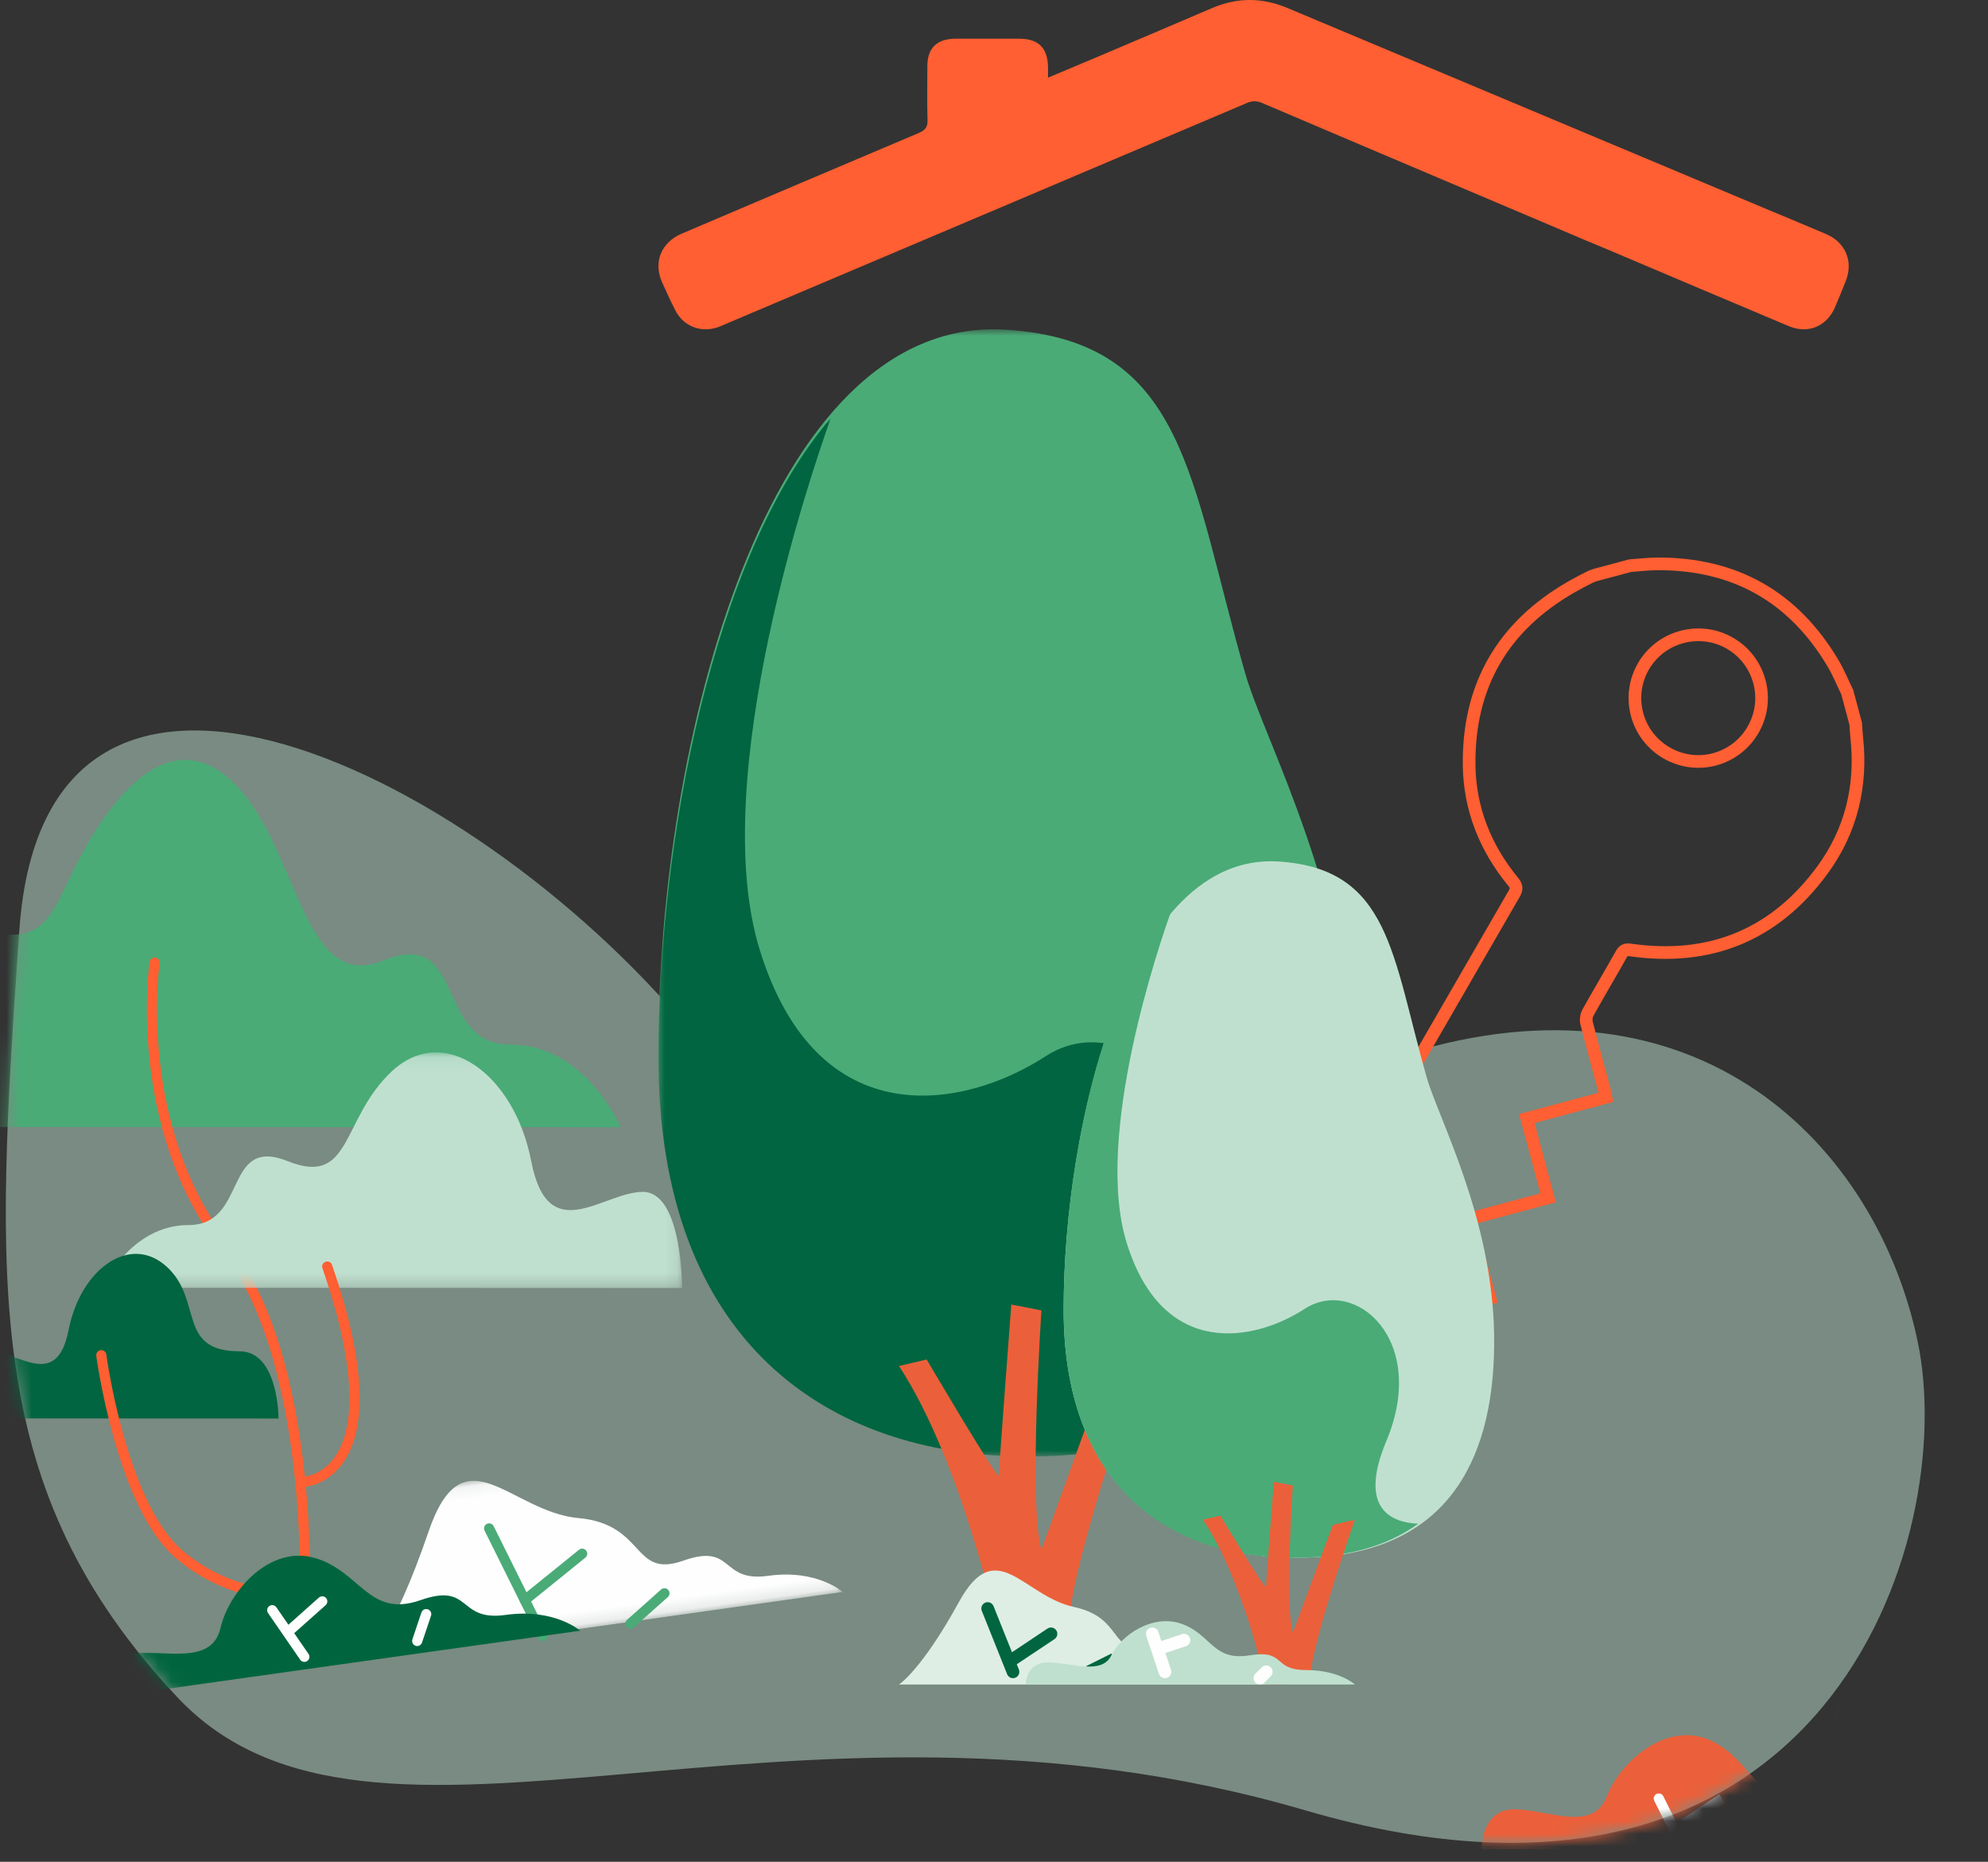 <?xml version="1.0" encoding="UTF-8"?>
<svg xmlns="http://www.w3.org/2000/svg" xmlns:xlink="http://www.w3.org/1999/xlink" width="157px" height="147px" viewBox="0 0 157 147" version="1.1">
  <rect x="0" y="0" width="157" height="147" fill="#333333" stroke="none"/>
  <title>Group</title>
  <defs>
    <path d="M1.525,16.178 C-0.407,44.256 -1.396,60.304 14,76.708 C29.396,93.112 61.916,73.596 103.092,85.647 C144.269,97.697 154.686,64.172 151.451,48.651 C148.215,33.13 134.105,18.774 110.987,25.952 C87.868,33.13 72.032,46.958 56,25.993 C39.968,5.028 3.62,-14.253 1.525,16.178 Z" id="path-1"></path>
    <polygon id="path-3" points="0.079 0.095 45.865 0.095 45.865 18.699 0.079 18.699"></polygon>
    <polygon id="path-5" points="0.024 0.086 37.952 0.086 37.952 12.852 0.024 12.852"></polygon>
    <polygon id="path-7" points="0.024 0.086 37.952 0.086 37.952 12.852 0.024 12.852"></polygon>
    <polygon id="path-9" points="0 0 55 0 55 88 0 88"></polygon>
    <polygon id="path-11" points="0 0 45 0 45 82 0 82"></polygon>
  </defs>
  <g id="Pages-corpo" stroke="none" stroke-width="1" fill="none" fill-rule="evenodd">
    <g id="NosValeurs" transform="translate(-794, -450)">
      <g id="Group" transform="translate(794, 450)">
        <g id="Group-6" transform="translate(0, 57.292)">
          <mask id="mask-2" fill="white">
            <use xlink:href="#path-1"></use>
          </mask>
          <use id="Mask" fill-opacity="0.502" fill="#C0E3D1" xlink:href="#path-1"></use>
          <path d="M-74.122,75.063 C25.996,70.255 76.055,67.851 76.055,67.851 C76.055,67.851 212.459,72.265 228.878,87.991 C200.383,118.91 156.766,134.528 98.028,134.845 C64.452,135.026 27.6,130.884 -5.091,117.836 C-21.423,111.317 -44.434,97.059 -74.122,75.063 Z" id="Path-191" fill="#4BAB77" mask="url(#mask-2)" transform="translate(77.378, 101.351) rotate(-182) translate(-77.378, -101.351) "></path>
          <g id="Group-14" mask="url(#mask-2)">
            <g transform="translate(-13, 2.708)">
              <path d="M62,29 C62,29 59.277,22.477 53.29,22.475 C47.302,22.472 49.828,13.146 43.306,15.831 C36.784,18.515 36.597,6.726 31.379,1.745 C26.161,-3.236 21.372,3.506 18.796,8.721 C16.222,13.934 16.417,15.337 5.812,12.024 C-4.794,8.71 2.359,28.974 2.359,28.974 L62,29 Z" id="Fill-1" stroke="none" fill="#4AAB77" fill-rule="evenodd"></path>
              <path d="M37,69.503 C37,69.503 38.452,48.302 30.886,38.599 C23.321,28.896 25.209,16 25.209,16" id="Stroke-3" stroke="#FF5F32" stroke-width="0.8" fill="none" stroke-linecap="round"></path>
              <g id="Group-7" stroke="none" stroke-width="1" fill="none" fill-rule="evenodd" transform="translate(21, 23)">
                <mask id="mask-4" fill="white">
                  <use xlink:href="#path-3"></use>
                </mask>
                <g id="Clip-6"></g>
                <path d="M45.866,18.699 C45.866,18.699 45.905,11.107 42.764,11.106 C39.623,11.104 35.292,15.608 33.955,8.689 C32.617,1.769 27.069,-2.229 22.98,1.553 C18.893,5.335 19.827,10.726 14.724,8.68 C9.62,6.635 11.59,13.726 6.903,13.724 C2.216,13.722 0.079,18.679 0.079,18.679 L45.866,18.699 Z" id="Fill-5" fill="#C0E0CF" mask="url(#mask-4)"></path>
              </g>
              <path d="M35,52 C35,52 35.002,46.695 31.926,46.693 C26.943,46.691 29.059,42.668 26.175,40.021 C23.291,37.375 19.368,40.166 18.42,45.001 C17.47,49.836 14.414,46.686 12.195,46.685 C9.977,46.684 10,51.99 10,51.99 L35,52 Z" id="Fill-8" stroke="none" fill="#006540" fill-rule="evenodd"></path>
              <path d="M38.841,40 C44.606,56.682 37,57 37,57" id="Stroke-10" stroke="#FF5F32" stroke-width="0.8" fill="none" stroke-linecap="round"></path>
              <path d="M37,65.963 C37,65.963 31.578,66.593 27.071,62.651 C22.565,58.71 21,47 21,47" id="Stroke-12" stroke="#FF5F32" stroke-width="0.8" fill="none" stroke-linecap="round"></path>
            </g>
          </g>
          <g id="Group-18" mask="url(#mask-2)">
            <g transform="translate(117, 75.708)">
              <g id="Group-3" stroke="none" stroke-width="1" fill="none" fill-rule="evenodd" transform="translate(21, 0)">
                <mask id="mask-6" fill="white">
                  <use xlink:href="#path-5"></use>
                </mask>
                <g id="Clip-2"></g>
                <path d="M0.024,12.852 C0.024,12.852 2.36,11.23 6.217,3.604 C10.074,-4.021 12.837,2.94 18.087,4.169 C23.337,5.398 21.597,9.513 25.825,8.656 C30.052,7.799 28.418,10.773 32.302,10.773 C36.186,10.773 37.952,12.852 37.952,12.852 L0.024,12.852 Z" id="Fill-1" fill="#FEFEFE" mask="url(#mask-6)"></path>
              </g>
              <line x1="35" y1="13" x2="32" y2="4" id="Stroke-4" stroke="#4AAB77" stroke-width="0.8" fill="none" stroke-linecap="round"></line>
              <line x1="34" y1="10" x2="39" y2="7" id="Stroke-6" stroke="#4AAB77" stroke-width="0.8" fill="none" stroke-linecap="round"></line>
              <path d="M0,13 C0,13 -0.03,9.853 2.576,9.853 C5.183,9.853 8.776,11.721 9.889,8.853 C11.001,5.987 14.707,2.851 18.098,4.419 C21.489,5.987 21.615,9.701 25.85,8.854 C30.085,8.007 28.448,10.945 32.339,10.945 C36.23,10.945 38,13 38,13 L0,13 Z" id="Fill-10" stroke="none" fill="#EB603A" fill-rule="evenodd"></path>
              <line x1="16" y1="13" x2="14" y2="9" id="Stroke-12" stroke="#FEFEFE" stroke-width="0.8" fill="none" stroke-linecap="round"></line>
              <line x1="16" y1="11" x2="19" y2="9" id="Stroke-14" stroke="#FEFEFE" stroke-width="0.8" fill="none"></line>
              <line x1="25" y1="13" x2="26" y2="11" id="Stroke-16" stroke="#FEFEFE" stroke-width="0.8" fill="none"></line>
            </g>
          </g>
          <g id="Group-18" mask="url(#mask-2)">
            <g transform="translate(36.5, 66.208) rotate(-8) translate(-36.5, -66.208) translate(7, 59.708)">
              <g id="Group-3" stroke="none" stroke-width="1" fill="none" fill-rule="evenodd" transform="translate(21, 0)">
                <mask id="mask-8" fill="white">
                  <use xlink:href="#path-7"></use>
                </mask>
                <g id="Clip-2"></g>
                <path d="M0.024,12.852 C0.024,12.852 2.36,11.23 6.217,3.604 C10.074,-4.021 12.837,2.94 18.087,4.169 C23.337,5.398 21.597,9.513 25.825,8.656 C30.052,7.799 28.418,10.773 32.302,10.773 C36.186,10.773 37.952,12.852 37.952,12.852 L0.024,12.852 Z" id="Fill-1" fill="#FEFEFE" mask="url(#mask-8)"></path>
              </g>
              <line x1="35" y1="13" x2="32" y2="4" id="Stroke-4" stroke="#4AAB77" stroke-width="0.8" fill="none" stroke-linecap="round"></line>
              <line x1="34" y1="10" x2="39" y2="7" id="Stroke-6" stroke="#4AAB77" stroke-width="0.8" fill="none" stroke-linecap="round"></line>
              <line x1="42" y1="13" x2="45" y2="11" id="Stroke-8" stroke="#4AAB77" stroke-width="0.8" fill="none" stroke-linecap="round"></line>
              <path d="M0,13 C0,13 -0.03,9.853 2.576,9.853 C5.183,9.853 8.776,11.721 9.889,8.853 C11.001,5.987 14.707,2.851 18.098,4.419 C21.489,5.987 21.615,9.701 25.85,8.854 C30.085,8.007 28.448,10.945 32.339,10.945 C36.23,10.945 38,13 38,13 L0,13 Z" id="Fill-10" stroke="none" fill="#00653F" fill-rule="evenodd"></path>
              <line x1="16.139" y1="12.01" x2="14.139" y2="8.01" id="Stroke-12" stroke="#FEFEFE" stroke-width="0.8" fill="none" stroke-linecap="round"></line>
              <line x1="15.149" y1="9.871" x2="18.149" y2="7.871" id="Stroke-14" stroke="#FEFEFE" stroke-width="0.8" fill="none" stroke-linecap="round"></line>
              <line x1="25.139" y1="12.01" x2="26.139" y2="10.01" id="Stroke-16" stroke="#FEFEFE" stroke-width="0.8" fill="none" stroke-linecap="round"></line>
            </g>
          </g>
        </g>
        <path d="M133.513,58.521 C133.525,61.258 135.764,63.491 138.5,63.496 C141.265,63.502 143.514,61.257 143.513,58.492 C143.513,55.718 141.275,53.49 138.499,53.496 C135.726,53.503 133.501,55.745 133.513,58.521 Z M136.027,47 C136.732,47.138 137.449,47.238 138.142,47.421 C144.057,48.983 147.856,52.713 149.509,58.605 C149.735,59.412 149.839,60.253 150,61.078 L150,63.666 C149.933,64.02 149.854,64.371 149.799,64.727 C149.212,68.55 147.45,71.762 144.451,74.162 C139.499,78.127 134.026,78.809 128.18,76.311 C127.868,76.178 127.673,76.185 127.421,76.443 C126.181,77.714 124.908,78.953 123.671,80.227 C123.492,80.411 123.359,80.725 123.355,80.981 C123.328,82.791 123.342,84.601 123.339,86.412 C123.339,86.61 123.318,86.809 123.304,87.054 L116.848,87.054 L116.848,93.535 L110.357,93.535 L110.357,100 L97.004,100 C97.006,97.895 97.019,95.79 97,93.686 C96.997,93.273 97.117,92.989 97.409,92.697 C105.102,85.019 112.783,77.33 120.475,69.652 C120.776,69.351 120.828,69.132 120.645,68.729 C119.209,65.567 118.808,62.264 119.671,58.899 C121.221,52.85 125.07,49.018 131.115,47.42 C131.744,47.254 132.293,47.137 132.593,47.077 C132.624,47.07 132.841,47.01 133.232,47 L136.027,47 Z" id="Fill-1-Copy" stroke="#FF5F32" transform="translate(123.5, 73.5) rotate(-15) translate(-123.5, -73.5) "></path>
        <g id="Group-31" transform="translate(52, 25.5)">
          <g id="Group-3" transform="translate(0, 0.5)">
            <mask id="mask-10" fill="white">
              <use xlink:href="#path-9"></use>
            </mask>
            <g id="Clip-2"></g>
            <path d="M32.373,87.916 C49.659,86.86 55.188,74.801 54.995,59.926 C54.802,45.051 47.876,32.496 46.365,27.25 C41.932,11.845 41.692,0.942 27.459,0.032 C8.379,-1.188 0,33.135 0,56.663 C0,80.19 15.088,88.972 32.373,87.916" id="Fill-1" fill="#4AAB77" mask="url(#mask-10)"></path>
          </g>
          <g id="Group-6" transform="translate(0, 7.5)">
            <mask id="mask-12" fill="white">
              <use xlink:href="#path-11"></use>
            </mask>
            <g id="Clip-5"></g>
            <path d="M0,50.499 C0,33.51 4.255,10.92 13.616,0 C12.218,3.891 3.778,28.407 8.004,42.016 C12.604,56.829 24.222,54.535 30.59,50.389 C36.959,46.244 46.348,54.308 40.963,67.155 C37.272,75.963 41.791,77.54 45,77.662 C41.71,80.059 37.403,81.571 31.875,81.915 C30.973,81.972 30.078,82 29.19,82 C13.323,82 0,72.897 0,50.499" id="Fill-4" fill="#006540" mask="url(#mask-12)"></path>
          </g>
          <path d="M26.883,103.5 C26.883,103.5 24.07,90.107 19,82.352 L21.182,81.84 C21.182,81.84 26.883,91.531 26.883,90.997 C26.883,90.463 27.867,77.5 27.867,77.5 L30.246,77.964 C30.246,77.964 29.214,93.355 30.246,96.866 L35.252,83.018 L38,82.352 C38,82.352 31.521,101.34 32.562,103.333 L26.883,103.5 Z" id="Fill-7" fill="#EB603A"></path>
          <path d="M52.013,97.447 C62.698,96.787 66.117,89.251 65.997,79.954 C65.877,70.657 61.594,62.811 60.662,59.532 C57.922,49.903 57.774,43.089 48.975,42.52 C37.18,41.758 32,63.21 32,77.915 C32,92.619 41.327,98.109 52.013,97.447" id="Fill-9" fill="#C0E0CF"></path>
          <path d="M32,77.908 C32,67.342 34.648,53.293 40.472,46.5 C39.602,48.92 34.35,64.17 36.98,72.635 C39.842,81.847 47.071,80.419 51.034,77.841 C54.997,75.263 60.839,80.277 57.488,88.269 C55.192,93.744 58.004,94.726 60,94.802 C57.953,96.292 55.273,97.233 51.833,97.447 C51.273,97.482 50.716,97.499 50.166,97.5 C40.29,97.5 32,91.838 32,77.908" id="Fill-11" fill="#4AAB77"></path>
          <path d="M47.978,107.5 C47.978,107.5 46.202,99.258 43,94.485 L44.379,94.17 C44.379,94.17 47.978,100.135 47.978,99.806 C47.978,99.477 48.6,91.5 48.6,91.5 L50.102,91.785 C50.102,91.785 49.447,101.257 50.102,103.417 L53.262,94.896 L55,94.485 C55,94.485 50.908,106.171 51.566,107.397 L47.978,107.5 Z" id="Fill-13" fill="#EB603A"></path>
          <path d="M19,107.5 C19,107.5 20.786,106.356 23.734,100.98 C26.683,95.605 28.796,100.512 32.811,101.378 C36.826,102.245 35.494,105.146 38.728,104.542 C41.961,103.938 40.711,106.035 43.68,106.035 C46.649,106.035 48,107.5 48,107.5 L19,107.5 Z" id="Fill-15" fill="#DEEEE5"></path>
          <line x1="28" y1="106.5" x2="26" y2="101.5" id="Stroke-17" stroke="#006540" stroke-linecap="round"></line>
          <line x1="28" y1="105.5" x2="31" y2="103.5" id="Stroke-19" stroke="#006540" stroke-linecap="round"></line>
          <line x1="34" y1="106.5" x2="36" y2="105.5" id="Stroke-21" stroke="#006540"></line>
          <path d="M29,107.5 C29,107.5 28.98,105.753 30.764,105.753 C32.548,105.753 35.006,106.79 35.767,105.197 C36.529,103.604 39.062,101.862 41.382,102.733 C43.703,103.603 43.788,105.667 46.687,105.197 C49.586,104.726 48.465,106.359 51.127,106.359 C53.789,106.359 55,107.5 55,107.5 L29,107.5 Z" id="Fill-23" fill="#C0E0CF"></path>
          <line x1="40" y1="106.5" x2="39" y2="103.5" id="Stroke-25" stroke="#FEFEFE" stroke-linecap="round"></line>
          <line x1="40" y1="104.5" x2="41.5" y2="104" id="Stroke-27" stroke="#FEFEFE" stroke-linecap="round"></line>
          <line x1="47.5" y1="107" x2="48" y2="106.5" id="Stroke-29" stroke="#FEFEFE" stroke-linecap="round"></line>
        </g>
        <path d="M121.887,17.558 C120.218,16.851 118.549,16.143 116.881,15.436 C111.148,13.006 105.415,10.578 99.687,8.137 C99.271,7.96 98.925,7.94 98.496,8.122 C84.931,13.881 71.361,19.628 57.792,25.375 C57.445,25.522 57.104,25.683 56.751,25.814 C55.409,26.311 53.997,25.788 53.348,24.533 C52.975,23.813 52.647,23.072 52.308,22.336 C51.566,20.729 52.198,19.144 53.849,18.443 C60.09,15.791 66.327,13.131 72.574,10.494 C73.076,10.282 73.267,10.028 73.25,9.482 C73.208,8.062 73.233,6.64 73.237,5.219 C73.241,3.787 73.994,3.059 75.472,3.056 C77.143,3.054 78.813,3.054 80.484,3.057 C81.998,3.059 82.724,3.758 82.766,5.253 C82.772,5.492 82.766,5.731 82.766,6.133 C84.096,5.574 85.295,5.074 86.49,4.567 C89.57,3.259 92.652,1.956 95.726,0.636 C97.715,-0.218 99.683,-0.205 101.676,0.632 C114.282,5.928 126.893,11.215 139.502,16.505 C141.075,17.164 142.654,17.811 144.221,18.483 C145.754,19.142 146.376,20.639 145.772,22.179 C145.5,22.871 145.214,23.557 144.925,24.242 C144.284,25.76 142.802,26.394 141.265,25.749 C136.504,23.751 131.754,21.728 126.999,19.716 C126.391,19.459 125.779,19.209 125.166,18.954" id="Fill-1" fill="#FF5F32"></path>
      </g>
    </g>
  </g>
</svg>
